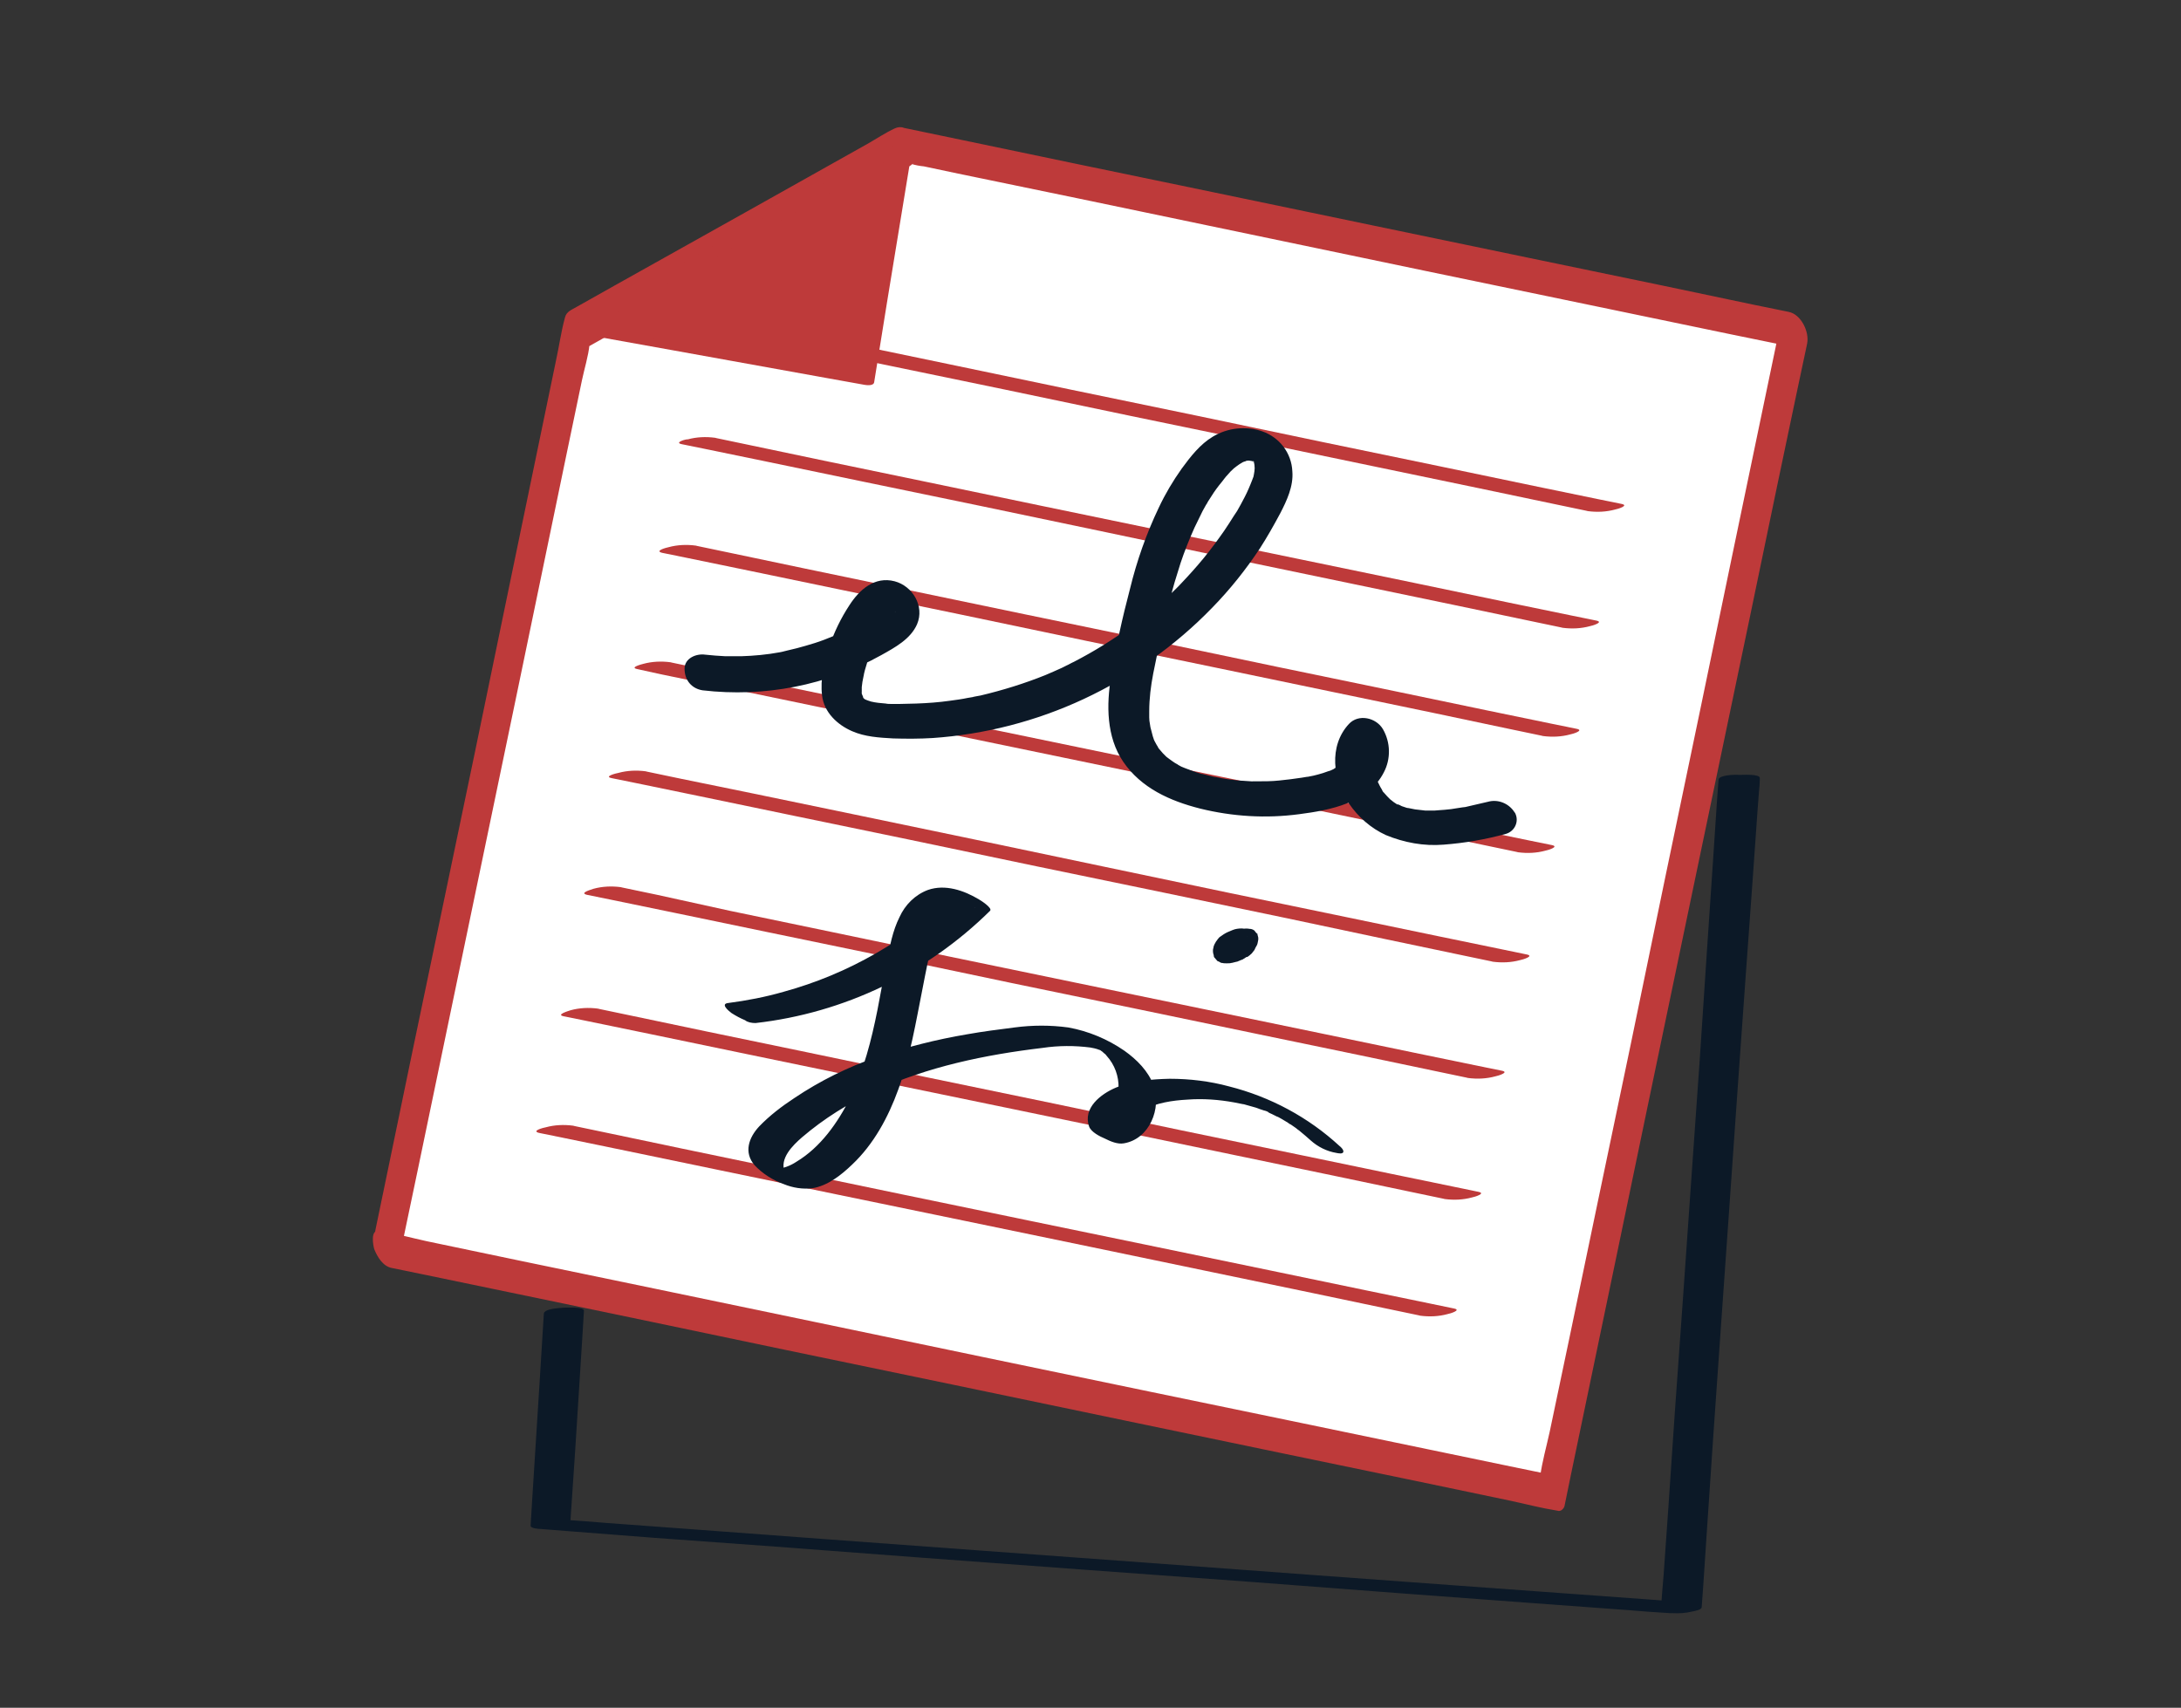 <svg width="544" height="426" viewBox="0 0 544 426" fill="none" xmlns="http://www.w3.org/2000/svg">
<rect x="0" y="0" width="544" height="426" fill="#333333" stroke="none"/>
<path d="M96.248 311.7L387.248 372.2L447.448 82.4L225.748 36.3L143.948 82.2L96.248 311.7Z" fill="white"/>
<path d="M97.747 316.3L105.547 317.9L126.747 322.3L158.047 328.8L196.247 336.8L238.147 345.5L280.347 354.3L319.747 362.5L353.047 369.4L376.947 374.4C380.647 375.2 384.447 376.2 388.247 376.8C388.447 376.8 388.547 376.9 388.747 376.9C389.447 377 390.147 376.2 390.247 375.6L391.847 367.8L396.247 346.7L402.747 315.5L410.647 277.5L419.347 235.8L428.147 193.7L436.347 154.5L443.247 121.3L448.247 97.5C449.047 93.7 449.847 90 450.647 86.2C450.647 86 450.747 85.9 450.747 85.7C451.347 82.8 449.247 78.4 446.147 77.8L437.347 76L414.047 71.1L380.747 64.2L342.247 56.2L302.847 48L267.147 40.6L239.847 34.9L225.447 31.9C224.747 31.6 223.947 31.7 223.247 32C220.847 33.1 218.647 34.6 216.347 35.9L186.047 52.9L153.347 71.2L143.747 76.6C142.547 77.3 141.347 77.7 140.947 79.1C139.947 82.7 139.447 86.5 138.647 90.1L133.547 114.7L126.547 148.5L118.547 187.2L110.347 226.5L102.847 262.4L97.047 290.4L93.747 306.3L93.347 308.4C92.847 310.7 94.047 313.3 95.547 314.9C96.547 315.9 98.947 317.3 99.347 315L104.147 292.1L115.547 237.3L129.347 171L141.247 113.6L145.147 94.9C145.747 92 146.747 88.9 147.047 85.9C147.047 85.8 147.047 85.6 147.147 85.5L146.347 86.7L167.647 74.7L206.847 52.7L221.847 44.2L226.347 41.7C226.747 41.5 227.147 41.3 227.547 41C228.447 40.4 227.347 41.3 227.347 40.9C228.347 41.2 229.347 41.4 230.447 41.5L238.947 43.3L268.947 49.5L310.147 58.1L355.647 67.6L398.547 76.5L431.747 83.4L448.347 86.8L449.047 87L444.447 79L442.847 86.8L438.447 107.9L431.947 139.1L424.047 177.2L415.347 218.9L406.647 261L398.447 300.2L391.547 333.3L386.547 357.1C385.747 360.8 384.647 364.6 384.147 368.4C384.147 368.6 384.047 368.7 384.047 368.9L385.547 367.6L377.747 366L356.547 361.6L325.247 355.1L287.047 347.2L245.147 338.5L202.947 329.7L163.547 321.5L130.247 314.6L106.347 309.6C102.647 308.8 98.847 307.7 95.047 307.2L94.547 307.1C92.347 306.6 93.047 310.6 93.347 311.6C94.147 313.6 95.547 315.9 97.747 316.3Z" fill="#BE3A3A"/>
<path d="M176.247 81.8L182.147 83L198.147 86.3L221.747 91.2L250.747 97.2L282.247 103.8L314.147 110.4L343.947 116.6L368.947 121.8L387.047 125.6C389.947 126.2 392.747 126.8 395.647 127.4L396.047 127.5C398.347 127.8 400.647 127.7 402.847 127.1C403.447 127 406.447 126.1 404.447 125.7L398.547 124.5L382.547 121.2L359.047 116.3L330.047 110.3L298.547 103.7L266.647 97.1L236.947 90.9L211.947 85.7L193.847 81.9C190.947 81.3 188.147 80.7 185.247 80.1L184.847 80C182.547 79.7 180.247 79.8 178.047 80.4C177.447 80.5 174.347 81.3 176.247 81.8Z" fill="#BE3A3A"/>
<path d="M170.047 110.8L175.947 112L191.947 115.3L215.547 120.2L244.547 126.2L276.047 132.8L307.847 139.5L337.647 145.7L362.647 150.9L380.747 154.7C383.647 155.3 386.447 155.9 389.347 156.5L389.747 156.6C392.047 156.9 394.347 156.8 396.547 156.2C397.147 156.1 400.147 155.2 398.147 154.8L392.247 153.6L376.247 150.3L352.747 145.4L323.747 139.4L292.247 132.9L260.347 126.3L230.547 120.1L205.447 114.9L187.347 111.1C184.447 110.5 181.647 109.9 178.747 109.3L178.347 109.2C176.047 108.9 173.747 109 171.547 109.6C171.147 109.5 168.047 110.4 170.047 110.8Z" fill="#BE3A3A"/>
<path d="M165.148 137.9L171.048 139.1L187.048 142.4L210.648 147.3L239.648 153.3L271.148 159.9L303.048 166.5L332.848 172.7L357.848 177.9L375.848 181.7C378.748 182.3 381.548 182.9 384.448 183.5L384.848 183.6C387.148 183.9 389.448 183.8 391.648 183.2C392.248 183.1 395.248 182.2 393.248 181.8L387.348 180.6L371.348 177.3L347.848 172.4L318.848 166.4L287.348 159.8L255.448 153.2L225.648 147L200.648 141.8L182.548 138C179.648 137.4 176.848 136.8 173.948 136.2L173.548 136.1C171.248 135.8 168.948 135.9 166.748 136.5C166.248 136.6 163.148 137.4 165.148 137.9Z" fill="#BE3A3A"/>
<path d="M158.948 166.9L164.848 168.2L180.848 171.5L204.448 176.4L233.448 182.4L264.848 188.9L296.748 195.5L326.548 201.7L351.548 206.9L369.648 210.7C372.548 211.3 375.348 211.9 378.248 212.5L378.648 212.6C380.948 212.9 383.248 212.8 385.448 212.2C386.048 212.1 389.048 211.2 387.048 210.8L381.148 209.6L365.148 206.3L341.548 201.4L312.548 195.4L281.048 188.9L249.148 182.3L219.348 176.1L194.348 170.9L176.248 167.1C173.348 166.5 170.548 165.9 167.648 165.3L167.248 165.2C164.948 164.9 162.648 165 160.448 165.6C160.048 165.7 156.948 166.5 158.948 166.9Z" fill="#BE3A3A"/>
<path d="M152.547 194.1L158.447 195.3L174.447 198.6L198.047 203.5L227.047 209.5L258.547 216.1L290.447 222.7L320.247 228.9L345.247 234.2L363.347 238C366.247 238.6 369.047 239.2 371.947 239.8L372.347 239.9C374.647 240.2 376.947 240.1 379.147 239.5C379.747 239.4 382.747 238.5 380.847 238.1L375.047 236.9L359.047 233.6L335.447 228.7L306.447 222.7L274.947 216.1L243.047 209.4L213.247 203.2L188.147 198L170.047 194.3C167.147 193.7 164.347 193.1 161.447 192.5L161.047 192.4C158.747 192.1 156.447 192.2 154.247 192.8C153.647 192.9 150.547 193.7 152.547 194.1Z" fill="#BE3A3A"/>
<path d="M146.348 223.2L152.248 224.4L168.248 227.7L191.848 232.6L220.848 238.6L252.248 245.2L284.148 251.8L313.948 258L339.048 263.2L357.148 267C360.048 267.6 362.848 268.2 365.748 268.8L366.148 268.9C368.448 269.2 370.748 269.1 372.948 268.5C373.548 268.4 376.548 267.5 374.648 267.1L368.748 265.9L352.748 262.6L329.148 257.7L300.148 251.7L268.648 245.2L236.748 238.6L207.048 232.4L182.048 227.2L163.848 223.2C160.948 222.6 158.148 222 155.248 221.4L154.848 221.3C152.548 221 150.248 221.1 148.048 221.7C147.548 221.9 144.448 222.7 146.348 223.2Z" fill="#BE3A3A"/>
<path d="M140.548 253.5L146.448 254.7L162.448 258L186.048 262.9L215.048 268.9L246.548 275.4L278.448 282L308.248 288.2L333.248 293.4L351.348 297.2C354.248 297.8 357.048 298.4 359.948 299L360.348 299.1C362.648 299.4 364.948 299.3 367.148 298.7C367.748 298.6 370.748 297.7 368.748 297.3L362.948 296.1L346.948 292.8L323.348 287.9L294.348 281.9L262.948 275.3L231.048 268.7L201.348 262.5L176.248 257.3L158.148 253.5C155.248 252.9 152.448 252.3 149.548 251.7L149.148 251.6C146.848 251.3 144.548 251.4 142.348 252C141.748 252.2 138.648 253.1 140.548 253.5Z" fill="#BE3A3A"/>
<path d="M134.447 282.6L140.347 283.8L156.347 287.1L179.947 292L208.947 298L240.447 304.5L272.347 311.1L302.147 317.3L327.147 322.5L345.247 326.3C348.147 326.9 350.947 327.5 353.847 328.1L354.247 328.2C356.547 328.5 358.847 328.4 361.047 327.8C361.647 327.7 364.647 326.8 362.647 326.4L356.847 325.2L340.847 321.9L317.247 317L288.247 311L256.747 304.5L224.847 297.9L195.047 291.7L170.047 286.5L151.947 282.7C149.047 282.1 146.247 281.5 143.347 280.9L142.947 280.8C140.647 280.5 138.347 280.6 136.147 281.2C135.547 281.3 132.447 282.1 134.447 282.6Z" fill="#BE3A3A"/>
<path d="M225.747 36.3L216.047 95.2L143.947 82.2L225.747 36.3Z" fill="#BE3A3A"/>
<path d="M223.848 36.1L220.648 56L215.448 87.7L214.248 95L216.648 94.3L192.248 89.9L153.448 82.9L144.548 81.3L145.548 82.8L153.648 78.2L173.248 67.2L196.748 54L217.148 42.5L223.848 38.7C224.948 38.2 226.048 37.6 227.048 36.9L227.148 36.8C227.948 36.4 227.048 35.6 226.548 35.4C225.748 35 224.748 35.1 223.948 35.5L215.848 40.1L196.348 51.1L172.848 64.3L152.448 75.8L145.748 79.6C144.648 80.1 143.548 80.7 142.548 81.4L142.448 81.5C141.448 82.1 142.948 82.9 143.448 83L167.948 87.4L206.748 94.4L215.648 96C216.248 96.1 217.948 96.3 218.048 95.3L221.248 75.4L226.448 43.7L227.648 36.4C227.748 35.1 224.048 34.7 223.848 36.1Z" fill="#BE3A3A"/>
<path d="M428.648 194.5L428.248 200L427.248 215.1L425.748 237.3L423.948 264.5L421.848 294.3L419.748 324.3L417.748 352.3L416.148 375.9L414.948 392.9C414.748 395.6 414.448 398.3 414.348 401C414.348 401.1 414.348 401.2 414.348 401.3L421.748 399.8L414.148 399.2L393.548 397.7L363.248 395.5L326.348 392.8L285.748 389.8L244.748 386.8L206.648 384L174.348 381.6L151.248 379.9C147.548 379.6 143.948 379.3 140.248 379.1H139.748L142.248 379.9L143.448 362.1L145.248 333.6L145.648 327C145.748 325.9 141.148 326.2 140.548 326.2C139.748 326.3 135.748 326.4 135.648 327.7L134.548 345.5L132.748 374L132.348 380.6C132.348 381.3 134.548 381.4 134.848 381.4L142.448 382L163.048 383.6L193.348 385.8L230.348 388.6L270.948 391.6L311.948 394.6L350.048 397.5L382.348 399.9L405.548 401.6C409.248 401.9 412.848 402.2 416.548 402.4H417.048C418.748 402.5 420.448 402.4 422.048 402C422.548 401.9 424.448 401.6 424.448 400.9L424.848 395.4L425.848 380.3L427.348 358.1L429.248 330.9L431.348 301.1L433.448 271.1L435.448 243.1L437.148 219.6L438.348 202.6L438.748 197.3C438.848 196.4 438.948 195.4 438.948 194.5C438.948 194.4 438.948 194.3 438.948 194.1C439.048 193 434.448 193.3 433.848 193.3C432.748 193.2 428.748 193.3 428.648 194.5Z" fill="#0C1927"/>
<path d="M175.248 172.2C190.648 174 206.248 171 219.848 163.4C223.248 161.5 227.148 159.4 228.748 155.7C230.648 151.2 227.648 146.2 223.148 145C218.148 143.7 214.348 147.1 211.848 151C209.748 154.2 208.048 157.7 206.848 161.3C205.548 165.1 204.548 169.4 205.048 173.5C205.548 177.7 208.848 180.8 212.548 182.4C215.748 183.8 219.248 184 222.748 184.2C226.048 184.3 229.348 184.3 232.648 184.1C245.648 183.2 258.448 179.9 270.248 174.4C282.248 168.8 293.148 161.1 302.348 151.6C306.748 147.1 310.748 142.1 314.248 136.8C316.048 134 317.748 131 319.348 128C320.948 124.9 322.648 121.3 322.348 117.6C322.148 113 319.148 109.1 314.848 107.6C310.748 106.2 306.248 106.7 302.548 108.9C299.348 110.8 296.948 113.9 294.748 116.9C292.548 120 290.648 123.2 289.048 126.6C285.948 133.1 283.548 139.9 281.848 146.9C279.948 154.1 278.348 161.3 277.148 168.7C275.948 175.8 275.948 183.8 280.148 190C284.648 196.6 291.848 199.8 299.348 201.7C307.448 203.7 315.748 204.2 324.048 203.1C331.748 202.1 341.248 200.3 345.148 192.7C346.948 189.3 346.848 185.2 344.948 181.9C343.248 179 338.848 178 336.448 180.6C331.348 186.1 332.448 194.6 336.448 200.4C338.748 203.8 341.948 206.6 345.648 208.3C350.248 210.2 355.148 211.1 360.048 210.7C365.348 210.3 370.548 209.4 375.648 208C377.648 207.4 378.748 205.3 378.148 203.4C378.048 203.1 377.948 202.8 377.748 202.6C376.348 200.4 373.648 199.3 371.148 200C369.248 200.4 367.448 200.9 365.548 201.3C366.248 201.2 364.948 201.4 364.748 201.4L363.448 201.6C362.448 201.8 361.448 201.9 360.348 202C359.448 202.1 358.548 202.1 357.748 202.2C357.248 202.2 356.748 202.2 356.248 202.2C356.148 202.2 355.448 202.2 356.048 202.2C356.648 202.2 355.648 202.2 355.548 202.2C354.648 202.1 353.848 202 352.948 201.9C352.448 201.8 351.948 201.7 351.448 201.6C351.348 201.6 350.648 201.4 351.248 201.6C351.848 201.8 350.948 201.5 350.848 201.5C350.448 201.4 350.048 201.2 349.648 201.1C349.448 201 348.748 200.6 348.448 200.6C348.448 200.6 349.348 201.2 348.948 200.9L348.548 200.7C348.248 200.5 347.948 200.3 347.648 200.1L346.748 199.4C346.748 199.4 347.448 200.1 347.148 199.7L346.748 199.4C346.248 198.9 345.748 198.4 345.248 197.8L344.948 197.4C344.548 197 345.248 197.7 345.148 197.7C344.948 197.6 344.748 197.1 344.648 196.9C344.248 196.3 343.948 195.6 343.648 195C343.548 194.9 343.548 194.7 343.448 194.6C343.248 194.1 343.548 195 343.548 194.9C343.348 194.8 343.348 194.2 343.248 194C343.048 193.3 342.948 192.6 342.748 191.9C342.648 191.3 342.748 191.8 342.748 191.9C342.848 192.5 342.748 191.7 342.748 191.6C342.748 190.9 342.748 190.3 342.848 189.6C342.848 189.5 342.848 189.3 342.948 189.2C342.948 188.7 342.648 190 342.948 189.3C343.248 188.6 343.448 188 343.648 187.4C343.748 187.3 343.948 187 343.648 187.4L343.848 187.1C344.048 186.8 344.348 186.5 344.648 186.2L336.148 184.9C336.248 185.1 336.648 186.1 336.348 185.1C336.448 185.4 336.548 185.8 336.648 186.1C336.448 185.2 336.648 186.2 336.648 186.4C336.648 186.6 336.548 187 336.548 187.3C336.548 187.9 336.848 186.5 336.548 187.4C336.448 187.8 336.348 188.1 336.148 188.4C336.148 188.5 335.548 189.6 336.048 188.7C335.848 189 335.648 189.3 335.448 189.6C335.248 189.9 334.948 190.2 334.748 190.4C333.948 191.3 335.348 190.1 334.348 190.7C333.748 191.1 333.148 191.5 332.548 191.9C332.348 192 331.548 192.3 332.348 192C331.948 192.2 331.648 192.3 331.248 192.4C330.448 192.7 329.548 193 328.748 193.2C327.948 193.4 327.248 193.6 326.548 193.7C325.048 194 327.348 193.6 325.848 193.8L324.648 194C322.748 194.3 320.948 194.5 319.048 194.7C317.148 194.9 315.448 194.9 313.648 194.9H312.648C311.148 194.9 313.548 195 312.048 194.9C311.048 194.8 310.048 194.8 308.948 194.7C307.148 194.5 305.348 194.3 303.548 193.9C302.748 193.8 302.048 193.6 301.248 193.4L300.048 193.1C299.448 193 299.548 193 300.248 193.2L299.548 193C298.148 192.6 296.848 192.1 295.548 191.6C294.948 191.4 294.348 191.1 293.848 190.8C294.848 191.6 293.948 190.9 293.748 190.7C293.348 190.5 292.848 190.2 292.448 189.9C292.048 189.6 291.448 189.2 290.948 188.8C289.948 188.1 291.648 189.5 290.848 188.7C290.548 188.4 290.348 188.2 290.048 187.9C289.648 187.4 289.248 187 288.848 186.5C289.548 187.4 288.748 186.4 288.748 186.2C288.448 185.8 288.248 185.3 287.948 184.8L287.648 184.1C288.048 185 287.548 183.8 287.548 183.7C287.348 183 287.148 182.2 286.948 181.4C286.848 180.8 286.748 180.1 286.648 179.5C286.748 180.4 286.648 179.1 286.648 179C286.648 178.5 286.648 177.9 286.648 177.4C286.648 174.3 287.048 171.1 287.648 168C287.948 166.5 288.248 165 288.548 163.6C288.648 163.3 288.648 163.1 288.748 162.8C289.048 161.4 288.548 163.6 288.848 162.2C289.048 161.2 289.248 160.3 289.448 159.3C290.748 153 292.448 146.7 294.448 140.5C295.448 137.5 296.648 134.5 297.948 131.6C298.648 130.2 299.248 128.9 299.948 127.5C300.248 126.9 300.648 126.3 300.948 125.7C300.548 126.4 301.248 125.3 301.248 125.2C301.548 124.7 301.848 124.3 302.148 123.8C302.948 122.5 303.848 121.3 304.848 120.1C305.248 119.6 305.648 119 306.148 118.5C306.448 118.2 306.648 117.9 306.948 117.6C307.048 117.5 308.248 116.4 307.548 117C308.048 116.6 308.548 116.2 309.148 115.8C309.448 115.6 309.848 115.4 310.148 115.2C309.348 115.6 310.348 115.1 310.548 115.1L310.848 115C311.348 114.9 311.248 114.9 310.648 115C310.848 114.9 311.148 114.9 311.348 114.9H311.748C312.248 114.9 312.248 114.9 311.548 114.9L312.248 115C312.848 115.1 312.748 115.1 311.948 114.9C312.248 115 312.548 115.1 312.948 115.3C312.948 115.3 311.848 114.7 312.648 115.2C311.948 114.4 313.448 115.7 312.648 115.2C313.348 116 311.948 114.5 312.748 115.4L312.948 115.7C312.748 115.2 312.748 115.2 312.848 115.7C312.848 115.9 312.948 116.2 312.948 116.4C312.848 115.5 312.948 116.7 312.948 116.8C312.948 117.3 312.848 117.8 312.748 118.4C312.948 117.5 312.648 118.8 312.648 118.9C312.548 119.2 312.448 119.4 312.348 119.7C312.048 120.5 311.748 121.2 311.448 121.9C310.848 123.3 310.148 124.6 309.448 125.9L308.548 127.5L308.348 127.8L307.748 128.7C306.948 130 306.148 131.2 305.348 132.4C303.748 134.7 302.048 137 300.248 139.2C298.448 141.4 296.548 143.5 294.648 145.5C293.748 146.5 292.748 147.4 291.748 148.4C291.248 148.9 290.748 149.3 290.248 149.8L289.548 150.4C290.248 149.7 289.148 150.8 288.948 150.9C284.648 154.6 280.048 157.9 275.248 160.9C272.848 162.4 270.348 163.8 267.848 165.1C267.148 165.4 266.548 165.8 265.848 166.1C265.948 166 266.648 165.7 265.848 166.1L264.848 166.6C263.548 167.2 262.148 167.8 260.748 168.4C255.548 170.5 250.048 172.2 244.548 173.5L243.448 173.7C243.248 173.7 242.048 174 243.148 173.8L241.348 174.1C239.948 174.4 238.448 174.6 236.948 174.8C234.148 175.2 231.348 175.4 228.548 175.5C227.148 175.5 225.848 175.6 224.448 175.6H222.248C221.048 175.6 222.948 175.6 222.248 175.6C221.848 175.6 221.348 175.6 220.948 175.5C219.748 175.4 218.448 175.3 217.248 175L216.348 174.7C216.148 174.6 215.848 174.5 215.548 174.4L216.048 174.6C215.848 174.5 215.648 174.4 215.548 174.3C214.648 173.8 216.248 175.1 215.548 174.3L215.348 174.1C215.048 173.7 215.048 173.8 215.448 174.3C215.448 174.3 214.948 173.4 215.248 173.9C215.548 174.4 215.048 173.3 215.048 173.3C214.748 172.3 214.948 173.8 214.948 172.7C214.948 172.3 214.948 171.8 214.948 171.4C215.048 170.5 215.148 169.7 215.348 168.9C215.348 168.9 215.648 167.5 215.448 168.3L215.748 167.1C215.948 166.4 216.148 165.7 216.348 165.1C216.848 163.4 217.348 161.8 218.048 160.2C218.448 159.4 218.748 158.7 219.148 157.9C219.048 158 219.748 156.8 219.548 157.3C219.348 157.8 219.948 156.6 219.948 156.7C220.348 156 220.848 155.3 221.348 154.6C221.548 154.3 221.848 154 222.048 153.6C222.148 153.5 222.948 152.7 222.348 153.2C222.448 153.1 223.348 152.6 223.348 152.5C223.348 152.8 222.048 152.7 221.948 152.7C221.248 152.6 220.648 152.3 220.148 151.8C220.048 151.7 219.548 150.9 219.948 151.6L219.748 151.1C219.848 151.6 219.848 151.5 219.748 150.9C219.748 151.2 219.548 152 219.848 151.1C219.748 151.4 219.648 151.7 219.448 152C219.848 151.4 219.248 152.1 219.148 152.3C218.548 153.2 219.648 152 218.848 152.6C218.548 152.8 218.248 153.1 217.848 153.3C217.248 153.7 216.648 154.1 216.048 154.4C214.648 155.3 213.148 156.1 211.648 156.9C210.448 157.5 209.748 157.9 208.048 158.6C206.348 159.3 204.848 159.9 203.248 160.4C201.648 160.9 200.248 161.3 198.748 161.7C197.948 161.9 197.048 162.1 196.248 162.3C195.848 162.4 195.448 162.5 195.048 162.6C195.948 162.4 194.648 162.7 194.548 162.7C191.348 163.3 188.048 163.6 184.848 163.7C183.948 163.7 183.148 163.7 182.248 163.7H180.948C180.048 163.7 180.748 163.7 180.948 163.7C179.248 163.6 177.548 163.5 175.848 163.3C173.648 163 170.748 164.2 170.748 166.8C170.748 169.8 172.648 171.8 175.248 172.2Z" fill="#0C1927"/>
<path d="M188.447 255.2C210.547 252.7 231.147 242.8 246.947 227.2C247.647 226.5 244.447 224.5 244.247 224.4C240.447 222.1 235.747 220.5 231.447 222C228.247 223.2 225.747 225.7 224.347 228.8C222.647 232.2 221.947 236 221.247 239.7C220.347 243.8 219.647 247.9 218.847 252C217.347 259.5 215.447 267 212.047 273.9C208.947 280.1 204.647 286.2 198.647 289.8C197.147 290.8 195.347 291.5 193.547 291.6C193.347 291.6 193.247 291.6 193.047 291.6C192.647 291.6 192.947 291.6 193.047 291.6C193.747 292 194.647 292.2 195.347 292.6C195.547 292.7 195.747 292.9 195.947 293C196.147 293.1 196.247 293.4 196.147 293.1C196.047 292.8 195.847 292.6 195.747 292.4C194.347 289 197.747 285.7 200.047 283.7C205.547 279 211.647 275.2 218.147 272.2C231.247 266.1 245.747 263.1 260.047 261.4C264.047 260.8 268.047 260.8 271.947 261.3C272.647 261.4 273.347 261.6 274.047 261.8C273.247 261.6 273.947 261.8 274.247 261.9C274.347 261.9 274.947 262.2 274.347 261.9C273.747 261.6 274.447 262 274.547 262C275.147 262.3 273.747 261.5 274.347 261.9C274.447 262 274.647 262.1 274.847 262.2C274.147 261.8 274.747 262.2 275.047 262.4C274.547 262 275.147 262.5 275.347 262.7C275.647 262.9 275.847 263.1 276.047 263.4C280.047 267.8 280.147 275 275.347 278.9C274.247 279.7 273.047 280.3 271.747 280.5L280.447 284.7C279.247 281.3 282.247 278.4 285.047 276.9C288.447 275.1 292.447 274.5 296.147 274.3C300.047 274 304.047 274.3 307.847 275C308.347 275.1 308.847 275.2 309.347 275.3C309.547 275.3 310.647 275.6 310.047 275.4C311.147 275.7 312.147 276 313.247 276.3C313.547 276.4 314.647 276.8 313.747 276.5L315.247 277C315.747 277.1 316.247 277.3 316.647 277.6C316.647 277.6 315.747 277.2 316.347 277.5L317.247 277.9L318.847 278.7C319.447 279 318.047 278.3 318.747 278.6C319.047 278.8 319.347 278.9 319.647 279.1C320.147 279.4 320.647 279.7 321.147 280C320.547 279.6 321.647 280.3 321.147 280C321.447 280.2 321.647 280.4 321.947 280.5C322.347 280.8 322.847 281.1 323.247 281.4L323.847 281.9C323.347 281.5 324.047 282 324.147 282.1C325.147 282.9 326.047 283.7 326.947 284.5C328.747 286.1 330.947 287.2 333.347 287.6C333.847 287.7 334.847 287.9 335.047 287.4C335.247 286.9 334.447 286.1 334.147 285.9C326.347 278.7 316.847 273.6 306.547 271C301.747 269.7 296.747 269.1 291.747 269.1C287.347 269.2 282.447 269.6 278.347 271.3C274.547 272.9 270.047 276.4 271.647 281C272.147 282.4 274.347 283.5 275.547 284C276.947 284.7 278.747 285.5 280.347 285.2C286.747 284.1 289.747 276.5 287.747 270.8C286.447 267.2 283.547 264.3 280.447 262.1C276.247 259.2 271.447 257.2 266.447 256.3C262.047 255.7 257.547 255.7 253.047 256.3C249.147 256.8 245.147 257.3 241.247 258C233.547 259.3 226.047 261.2 218.647 263.7C211.447 266.2 204.547 269.6 198.147 273.9C194.947 276 191.947 278.3 189.347 281C186.747 283.8 185.447 287.5 188.247 290.7C190.247 292.8 192.747 294.4 195.547 295.4C197.747 296.3 200.247 296.7 202.647 296.4C206.447 295.8 209.847 293.1 212.547 290.5C217.947 285.4 221.547 278.7 224.047 271.8C227.047 263.6 228.447 254.9 230.147 246.4C231.547 239.6 232.647 229.4 240.347 226.8C241.047 226.6 241.747 226.4 242.447 226.4C242.547 226.4 243.347 226.4 242.947 226.4C243.147 226.4 243.647 226.6 242.947 226.4C242.247 226.2 241.547 225.9 240.947 225.6L238.247 222.8C226.347 234.5 211.547 243 195.447 247.4C190.947 248.7 186.247 249.6 181.647 250.2C179.647 250.4 181.647 252.1 182.447 252.7C183.547 253.4 184.647 254 185.847 254.5C186.447 255 187.447 255.2 188.447 255.2Z" fill="#0C1927"/>
<path d="M304.147 233.8C303.847 234.1 303.647 234.4 303.447 234.7L303.347 234.8C303.147 235.1 303.047 235.4 302.847 235.7C302.847 235.7 302.847 235.7 302.847 235.8C302.847 235.8 302.847 235.9 302.747 235.9C302.747 235.9 302.747 235.9 302.747 236C302.647 236.3 302.647 236.6 302.547 236.9C302.547 237 302.547 237 302.547 237.1C302.547 237.2 302.547 237.3 302.547 237.4C302.547 237.7 302.647 238 302.747 238.3C302.747 238.3 302.747 238.4 302.747 238.5C302.747 238.6 302.847 238.7 302.847 238.8L302.947 238.9C303.147 239.1 303.347 239.4 303.547 239.6C303.647 239.7 303.647 239.7 303.747 239.8H303.847C304.147 239.9 304.347 240.1 304.647 240.2H304.747H304.847C305.147 240.3 305.547 240.3 305.847 240.3H306.047C306.447 240.3 306.847 240.3 307.147 240.2H307.247C307.547 240.1 308.147 240 308.447 239.9H308.547C308.747 239.8 309.547 239.5 309.747 239.4H309.847L310.947 238.7H311.047H311.147C311.447 238.5 311.847 238.2 312.147 237.9L312.247 237.8C312.447 237.5 312.747 237.2 312.947 236.9V236.8L313.047 236.7C313.047 236.7 313.047 236.7 313.047 236.6C313.247 236.3 313.347 236 313.547 235.7C313.547 235.6 313.647 235.5 313.647 235.4C313.747 235.1 313.747 234.8 313.847 234.4C313.847 234.3 313.847 234.3 313.847 234.2C313.847 234.1 313.847 234 313.847 233.9C313.747 233.6 313.747 233.4 313.647 233.1V233C313.647 232.9 313.647 232.9 313.547 232.9L313.447 232.8C313.247 232.6 313.047 232.4 312.947 232.2L312.847 232.1C312.447 231.8 312.047 231.7 311.647 231.7C311.147 231.6 310.547 231.6 310.047 231.7C309.447 231.8 308.847 232 308.247 232.2C307.647 232.4 307.047 232.8 306.447 233.2L305.547 234C305.047 234.5 304.647 235.1 304.447 235.7L304.347 236.5C304.347 237 304.647 237.5 305.047 237.8L305.147 237.9L304.847 237.2C304.947 237.3 305.047 237.5 305.047 237.6L304.847 236.8C304.847 237 304.847 237.2 304.847 237.3L304.947 236.5C304.947 236.7 304.847 236.8 304.847 237L305.247 236.1C305.147 236.2 305.147 236.3 305.047 236.3L305.747 235.5L305.547 235.7L306.447 234.9L306.347 235L307.447 234.3L307.347 234.4L308.547 233.9H308.347L309.547 233.6H309.347L310.447 233.5C310.347 233.5 310.347 233.5 310.247 233.5L311.247 233.7C311.147 233.7 311.047 233.7 310.947 233.6L311.747 234C311.547 233.9 311.447 233.8 311.347 233.7L311.847 234.3C311.647 234.1 311.547 233.9 311.547 233.7L311.747 234.4C311.747 234.2 311.747 234 311.747 233.9L311.647 234.7C311.647 234.6 311.747 234.5 311.747 234.4L311.347 235.3C311.347 235.2 311.447 235.2 311.447 235.1L310.747 236L310.847 235.9C311.247 235.5 311.547 235.1 311.747 234.6C311.947 234.2 312.147 233.8 312.147 233.4C312.147 233 312.047 232.7 311.747 232.4C311.547 232.1 311.147 231.8 310.747 231.7L309.747 231.6C308.947 231.6 308.147 231.7 307.447 232L306.247 232.5C305.547 232.8 304.847 233.3 304.147 233.8Z" fill="#0C1927"/>
</svg>
